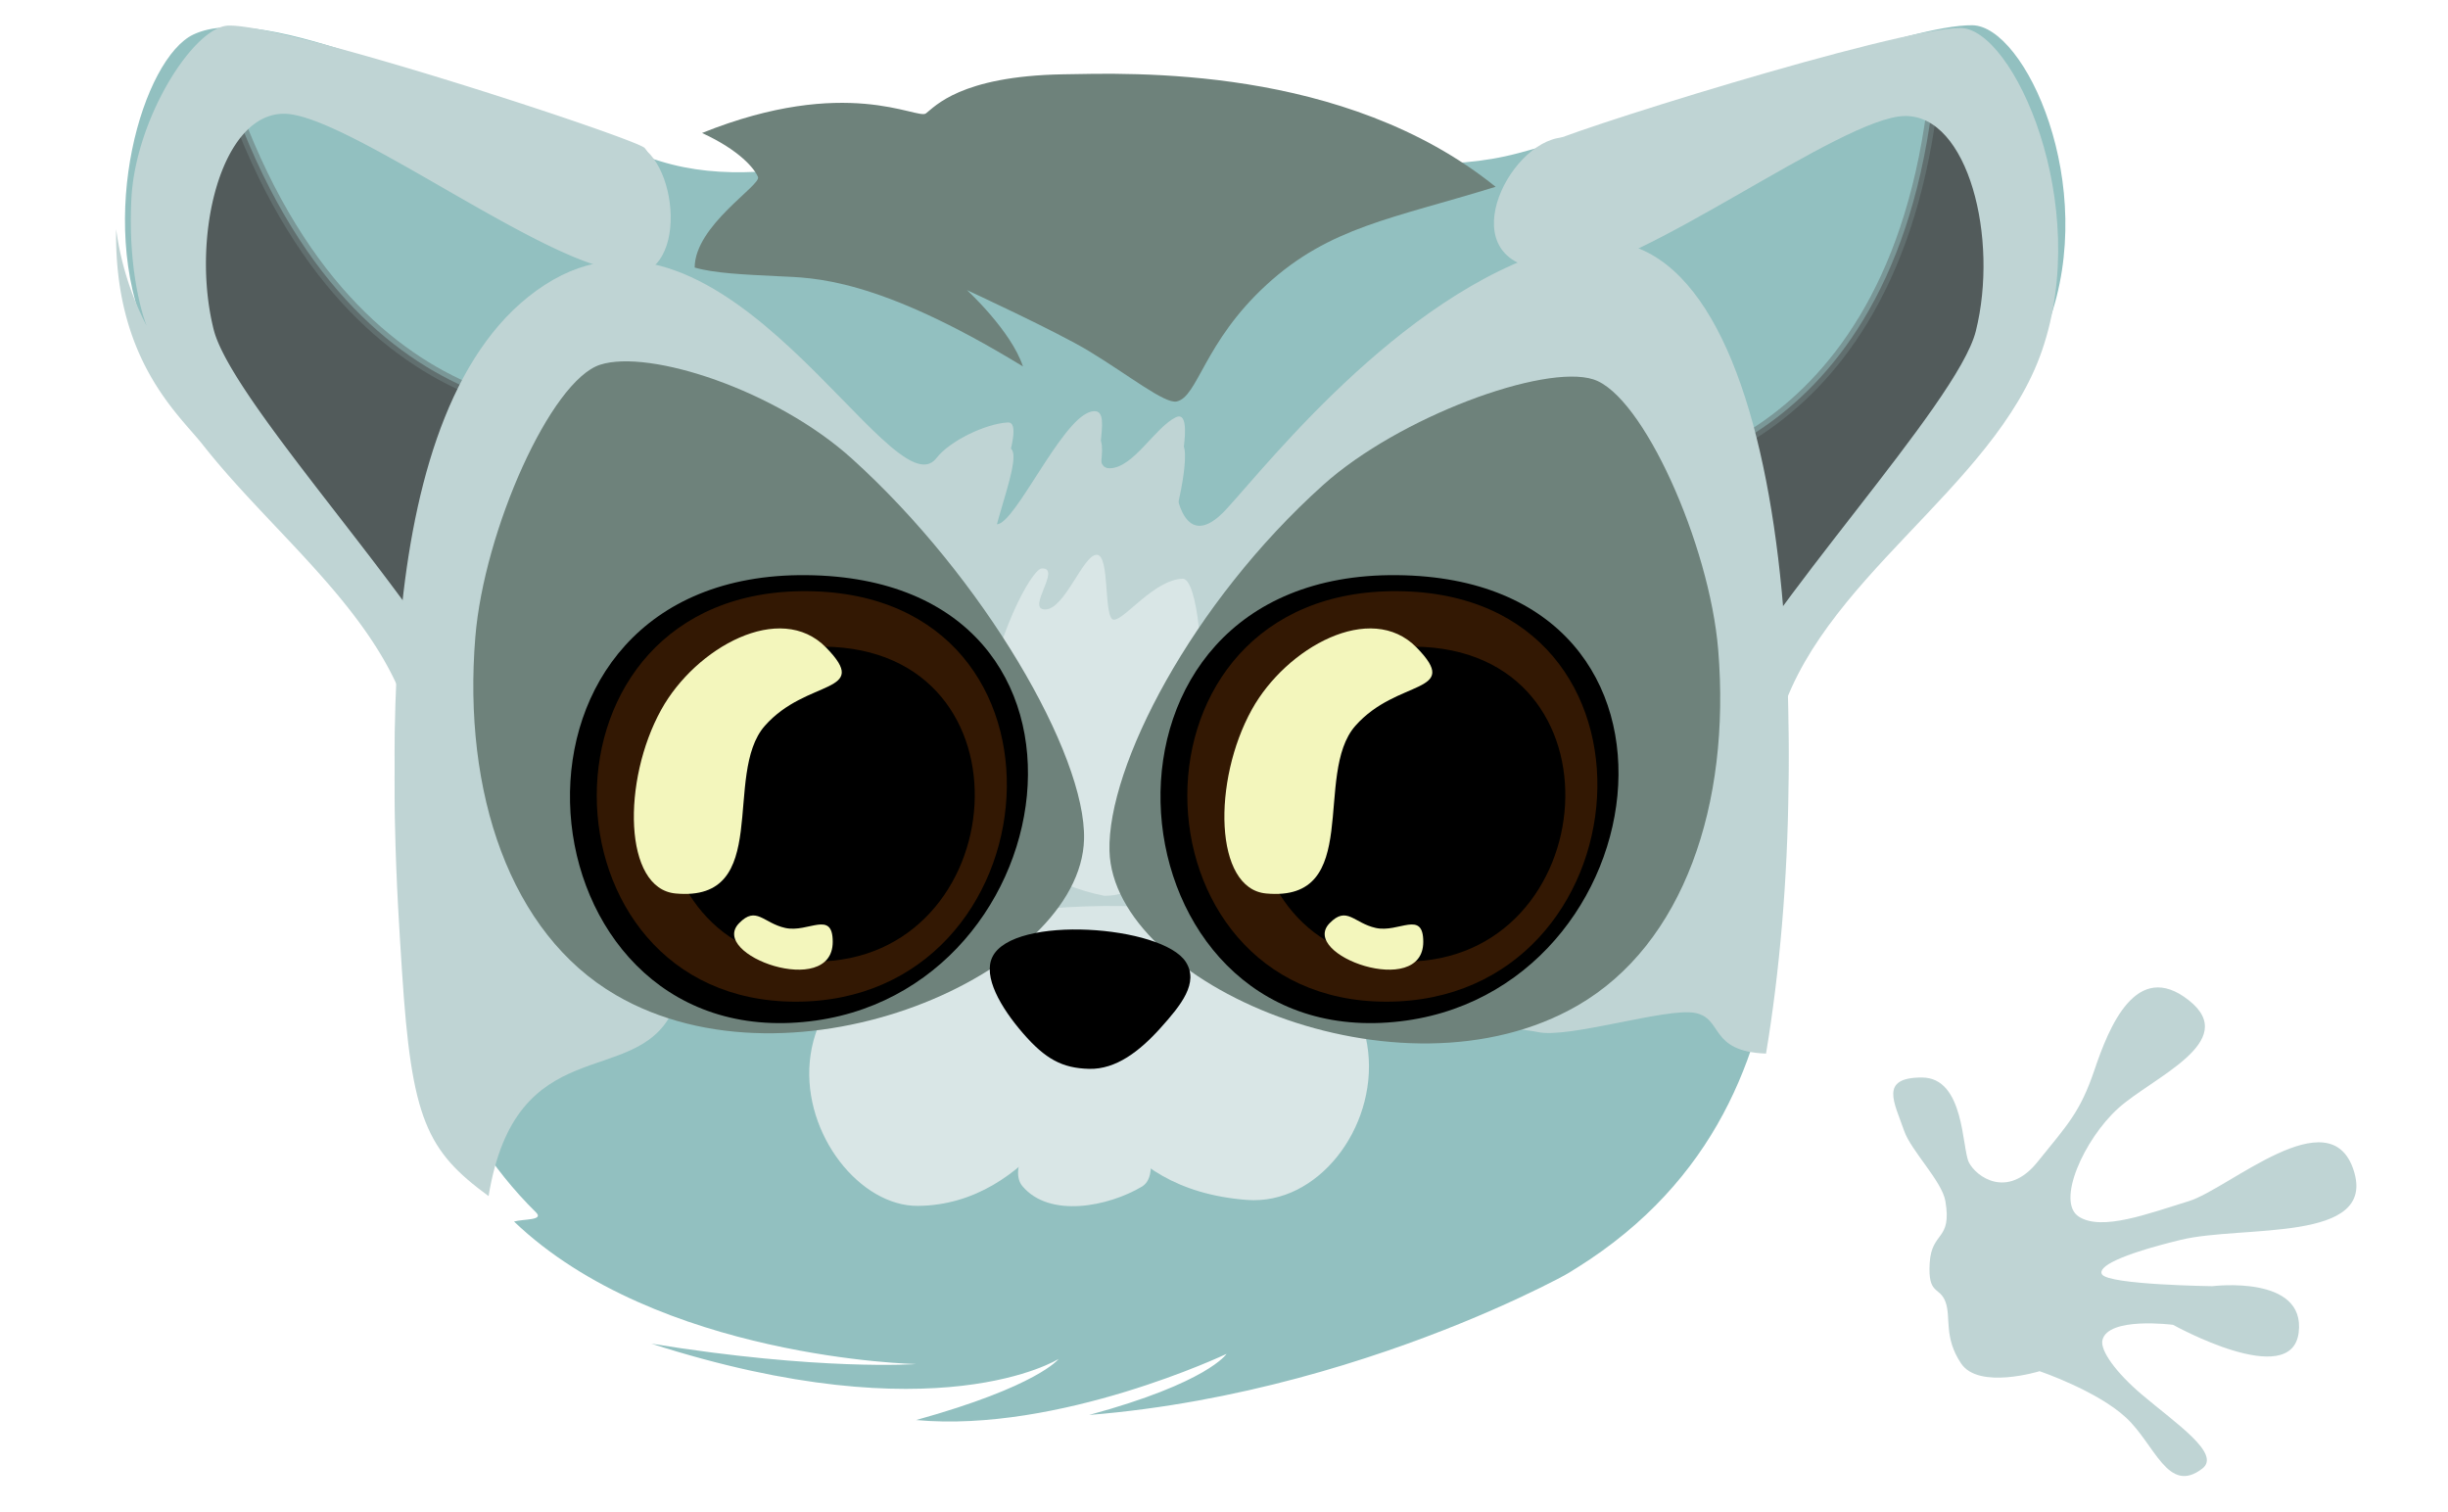 <svg xmlns="http://www.w3.org/2000/svg" xmlns:xlink="http://www.w3.org/1999/xlink" width="481" height="297" viewBox="0 0 481 297">
  <defs>
    <style>
      .cls-1 {
        fill: #92c0c0;
      }

      .cls-1, .cls-10, .cls-11, .cls-12, .cls-13, .cls-2, .cls-3, .cls-4, .cls-5, .cls-6, .cls-7, .cls-8, .cls-9 {
        fill-rule: evenodd;
      }

      .cls-2 {
        fill: #525b5b;
        stroke: #6b7d7d;
        stroke-linejoin: round;
        stroke-opacity: 0.61;
        stroke-width: 2px;
      }

      .cls-3, .cls-4, .cls-5, .cls-6 {
        fill: #bfd4d4;
      }

      .cls-3 {
        filter: url(#filter);
      }

      .cls-5 {
        filter: url(#filter-2);
      }

      .cls-6 {
        filter: url(#filter-3);
      }

      .cls-10, .cls-7 {
        fill: #6e827b;
      }

      .cls-7 {
        filter: url(#filter-4);
      }

      .cls-8, .cls-9 {
        fill: #d9e6e6;
      }

      .cls-9 {
        filter: url(#filter-5);
      }

      .cls-12 {
        fill: #331803;
      }

      .cls-13 {
        fill: #f3f6bc;
      }
    </style>
    <filter id="filter" x="292" y="1" width="117" height="149" filterUnits="userSpaceOnUse">
      <feOffset result="offset" dx="-2.598" dy="1.5" in="SourceAlpha"/>
      <feGaussianBlur result="blur" stdDeviation="2.236"/>
      <feFlood result="flood" flood-opacity="0.25"/>
      <feComposite result="composite" operator="in" in2="blur"/>
      <feBlend result="blend" in="SourceGraphic"/>
    </filter>
    <filter id="filter-2" x="18" y="0" width="116" height="149" filterUnits="userSpaceOnUse">
      <feOffset result="offset" dx="2.819" dy="1.026" in="SourceAlpha"/>
      <feGaussianBlur result="blur" stdDeviation="2.236"/>
      <feFlood result="flood" flood-opacity="0.25"/>
      <feComposite result="composite" operator="in" in2="blur"/>
      <feBlend result="blend" in="SourceGraphic"/>
    </filter>
    <filter id="filter-3" x="72" y="47.344" width="285" height="192.656" filterUnits="userSpaceOnUse">
      <feOffset result="offset" dy="5" in="SourceAlpha"/>
      <feGaussianBlur result="blur" stdDeviation="2.236"/>
      <feFlood result="flood" flood-opacity="0.2"/>
      <feComposite result="composite" operator="in" in2="blur"/>
      <feBlend result="blend" in="SourceGraphic"/>
    </filter>
    <filter id="filter-4" x="132" y="10" width="167" height="74" filterUnits="userSpaceOnUse">
      <feOffset result="offset" dy="1" in="SourceAlpha"/>
      <feGaussianBlur result="blur" stdDeviation="2.236"/>
      <feFlood result="flood" flood-opacity="0.6"/>
      <feComposite result="composite" operator="in" in2="blur"/>
      <feBlend result="blend" in="SourceGraphic"/>
    </filter>
    <filter id="filter-5" x="155" y="173" width="119" height="69" filterUnits="userSpaceOnUse">
      <feOffset result="offset" dy="5" in="SourceAlpha"/>
      <feGaussianBlur result="blur" stdDeviation="2.236"/>
      <feFlood result="flood" flood-opacity="0.75"/>
      <feComposite result="composite" operator="in" in2="blur"/>
      <feBlend result="blend" in="SourceGraphic"/>
    </filter>
  </defs>
  <path id="Фигура_1" data-name="Фигура 1" class="cls-1" d="M241,266s-32.848,15.582-61,13c23.986-6.659,28-12,28-12s-23.838,15.039-80-3c33.235,5.383,52,4,52,4s-50.768-1.016-79-28c1.87-.534,5.946-0.192,4.315-1.8-35.653-35.191-24.4-88.9-26.983-106.906C76.3,117.108,41.741,94.838,29,66c-10.246-23.191-.885-54.6,9.04-59.24,14.208-6.636,48.456,11.493,91.646,24.9,24.5,7.605,51.875-7,80.1-7.811,30.48-.88,61.2,13.54,88.527,6.242,42.6-11.376,76.931-25.256,89.212-25.13C397.9,5.067,412.442,36.42,402.505,63.426c-9.37,25.467-43.363,42.245-50.925,69.258-5.6,20.01,12.46,84.814-44.253,117.926C318.9,243.854,272.658,273.276,214,278,237.383,271.647,241,266,241,266Z"/>
  <path id="Фигура_23" data-name="Фигура 23" class="cls-2" d="M43,12c23.519,76.884,76,69,76,69s-27.919,25.339-35,54C49.943,70.26,18.384,90.565,43,12Z"/>
  <path id="Фигура_23_копия" data-name="Фигура 23 копия" class="cls-2" d="M380.8,7.184c-3.477,80.344-56.384,85.952-56.384,85.952S333.917,111.047,348,137C373.356,81.278,424.45,77.012,380.8,7.184Z"/>
  <path id="Фигура_17" data-name="Фигура 17" class="cls-3" d="M306,27c1.52-1.754,69.528-23.134,81.822-23,10.386,0.113,25.938,34.562,15.992,63.407-9.38,27.2-44.406,45.123-51.975,73.975-6.424,1.876-14.282,2.467-11.994-2.882,8.511-19.9,47.38-60.563,50.975-74.936,4.562-18.237-1.508-42.5-13.993-42.271S324.232,52.036,309.86,52.036,301.549,32.136,306,27Z"/>
  <path id="Фигура_21" data-name="Фигура 21" class="cls-4" d="M304,53c-19.428-1.267-7.84-25.155,3-26C311.927,25.451,313.573,53.986,304,53Z"/>
  <path id="Фигура_17_копия" data-name="Фигура 17 копия" class="cls-5" d="M123.851,28.049C122.334,26.292,54.425,3.865,42.15,4,35.306,4.075,23.805,22.221,23,38s3,25,3,25a58.219,58.219,0,0,1-6-19C19.586,69.681,32.383,80.454,37.033,86.366c14.142,17.983,35.359,33.537,41.047,55.3,6.415,1.88,14.261,2.472,11.977-2.888-8.5-19.939-47.31-60.686-50.9-75.088C34.6,45.412,40.662,21.1,53.128,21.328S105.646,52.133,120,52.133C120.1,44.364,128.3,33.195,123.851,28.049Z"/>
  <path id="Фигура_21_копия" data-name="Фигура 21 копия" class="cls-4" d="M122,54c14.17,2.124,11.307-24.584,1.846-25.938C119.033,26.519,112.654,54.974,122,54Z"/>
  <path id="Фигура_22" data-name="Фигура 22" class="cls-6" d="M333,194c5.675,1.045,2.673,7.574,14,8,10.739-64.169,3.427-163.587-38-154-31.694,7.335-59.464,42.688-68,52s-10-4-10-4,4.139-16.069,0-14-8.344,10-13,10,1.691-13.069-4-11-14.379,21.483-18,22,6.4-20.259,2-20-11.41,3.64-14,7c-8.7,11.286-41.562-57.021-77-34S77.134,157.079,79,186s4.82,35.071,17,44c5.364-32.652,28.447-21.1,36-36s164.117,2.365,170.094,3.755S327.325,192.955,333,194Z"/>
  <path id="Фигура_22_копия" data-name="Фигура 22 копия" class="cls-4" d="M333,194c5.675,1.045,2.673,7.574,14,8,10.739-64.169,3.427-163.587-38-154-31.694,7.335-59.464,42.688-68,52s-10-4-10-4,4.139-16.069,0-14-8.344,10-13,10,1.691-13.069-4-11-14.379,21.483-18,22,6.4-20.259,2-20-11.41,3.64-14,7c-8.7,11.286-41.562-57.021-77-34S77.134,157.079,79,186s4.82,35.071,17,44c5.364-32.652,28.447-21.1,36-36s164.117,2.365,170.094,3.755S327.325,192.955,333,194Z"/>
  <path id="Фигура_16" data-name="Фигура 16" class="cls-7" d="M231.17,77.881c4.212-.852,5.328-11.618,17.72-22.963S273.567,41.981,293.868,35.7c-29.8-24.033-71.926-22.316-84.959-22.1-20.294.342-25.269,6.424-26.987,7.686s-15.583-7.582-43.978,3.843c7.43,3.416,10.323,7.033,10.994,8.646s-12.416,9.5-12.441,17.787c3.794,1.114,9.528,1.376,16.6,1.718C159.561,53.6,172.145,53.347,201,71c-2.325-7.031-11-15-11-15s17.67,8.157,24,12C221.792,72.731,228.846,78.351,231.17,77.881Z"/>
  <path id="Фигура_20" data-name="Фигура 20" class="cls-8" d="M217.186,204s-21.633,22.683-16.3,29.038,16.921,4.012,23.49.092S217.186,204,217.186,204Z"/>
  <path id="Фигура_19" data-name="Фигура 19" class="cls-9" d="M180.357,231.922c22.628-.189,33.31-25.7,33.31-25.7-0.011-.024,3.618,22.429,31.346,24.53s46.348-60.375-31.67-57.674S157.729,232.111,180.357,231.922Z"/>
  <path id="Фигура_14" data-name="Фигура 14" class="cls-8" d="M217,176c23.089,0.191,20.951-62.491,15.371-62.3s-11.387,8.057-13.5,8.057S218.185,109,215.492,109s-6.28,10.743-10.128,10.743,3.365-8.249-.675-8.057S174.67,167.579,217,176Z"/>
  <path id="Фигура_4" data-name="Фигура 4" class="cls-10" d="M218,167.168c-0.44-16.556,16.154-48.706,42.013-71.912,14.879-13.352,43.357-23.808,53.058-20.72s22.82,32.34,24.535,53.15c2.5,30.375-6.834,57.837-27.6,69.853C275.01,217.787,218.693,193.25,218,167.168Z"/>
  <path id="Фигура_7_копия_3" data-name="Фигура 7 копия 3" class="cls-11" d="M274.464,113c-65.036-.609-57.746,90.389-3.091,87.968S339.5,113.609,274.464,113Z"/>
  <path id="Фигура_7_копия_4" data-name="Фигура 7 копия 4" class="cls-12" d="M274.7,116.149c-55.89-.52-53.761,80.653-2.311,80.653S330.586,116.67,274.7,116.149Z"/>
  <path id="Фигура_8_копия_2" data-name="Фигура 8 копия 2" class="cls-11" d="M277.885,127.047c-42.351-.4-40.737,61.872-1.751,61.872S320.235,127.447,277.885,127.047Z"/>
  <path id="Фигура_11_копия_2" data-name="Фигура 11 копия 2" class="cls-13" d="M278.343,127.217c-9.015-9.219-25.614-.007-32.378,12.2-7.751,13.992-7.418,35.183,2.812,36.126,19.159,1.765,9.139-23.429,17.54-32.948C274.573,133.245,287.358,136.437,278.343,127.217Z"/>
  <path id="Фигура_12_копия_2" data-name="Фигура 12 копия 2" class="cls-13" d="M261.251,181.383c3.392-3.485,4.73-.03,9.079.935,4.519,1,9.334-3.6,9.323,2.74C279.633,196.333,255.173,187.626,261.251,181.383Z"/>
  <path id="Фигура_4_копия" data-name="Фигура 4 копия" class="cls-10" d="M213,164.912c0.44-16.669-19.755-51.439-45.614-74.8-14.879-13.442-39.756-21.567-49.458-18.457s-22.819,32.559-24.534,53.509c-2.5,30.581,6.834,58.229,27.6,70.327C155.989,215.874,212.307,191.171,213,164.912Z"/>
  <path id="Фигура_7_копия_2" data-name="Фигура 7 копия 2" class="cls-11" d="M158.433,113c-65.036-.609-57.746,90.389-3.091,87.968S223.469,113.609,158.433,113Z"/>
  <path id="Фигура_7_копия" data-name="Фигура 7 копия" class="cls-12" d="M158.664,116.149c-55.891-.52-53.762,80.653-2.311,80.653S214.555,116.67,158.664,116.149Z"/>
  <path id="Фигура_8_копия" data-name="Фигура 8 копия" class="cls-11" d="M161.853,127.047c-42.35-.4-40.737,61.872-1.751,61.872S204.2,127.447,161.853,127.047Z"/>
  <path id="Фигура_11_копия" data-name="Фигура 11 копия" class="cls-13" d="M162.312,127.217c-9.015-9.219-25.614-.007-32.378,12.2-7.751,13.992-7.418,35.183,2.812,36.126,19.159,1.765,9.139-23.429,17.54-32.948C158.542,133.245,171.327,136.437,162.312,127.217Z"/>
  <path id="Фигура_12_копия" data-name="Фигура 12 копия" class="cls-13" d="M145.219,181.383c3.393-3.485,4.731-.03,9.08.935,4.519,1,9.334-3.6,9.323,2.74C163.6,196.333,139.142,187.626,145.219,181.383Z"/>
  <path id="Фигура_10" data-name="Фигура 10" class="cls-11" d="M195,188c4.1-8.347,33.416-6.184,38,1,2.615,4.1-.93,8.478-5,13s-8.725,8.132-14,8-8.591-1.913-13-7S193.106,191.851,195,188Z"/>
  <path id="_55555" data-name="55555" class="cls-4" d="M400.331,228.305c5.931-7.361,8.379-9.747,11.215-18.123s8.2-21.789,18.512-13.667-7.18,15.168-13.884,21.26-12.226,18.34-7.713,21.259,13.733-.626,21.6-3.037,27.755-20.415,32.4-6.074-21.856,10.73-33.939,13.667c-12.133,2.948-16.462,5.343-15.489,6.8,1.366,2.049,21.659,2.309,21.659,2.309s18.388-2.311,16.97,9.111-24.683-1.518-24.683-1.518-12.853-1.659-13.884,3.037c-0.443,2.015,2.646,6.329,7.713,10.629,6.741,5.721,15.691,11.668,11.919,14.575-6.755,5.206-9.284-4.726-15-10.019s-16.97-9.111-16.97-9.111-11.945,3.684-15.426-1.519-1.925-9.1-3.086-12.148-3.472-1.247-3.085-7.593,4.411-4.286,3.085-12.148c-0.663-3.935-6.763-9.906-8.112-13.841-1.9-5.534-4.951-10.456,3.484-10.456s7.838,13.912,9.256,16.7S394.4,235.665,400.331,228.305Z"/>
</svg>
